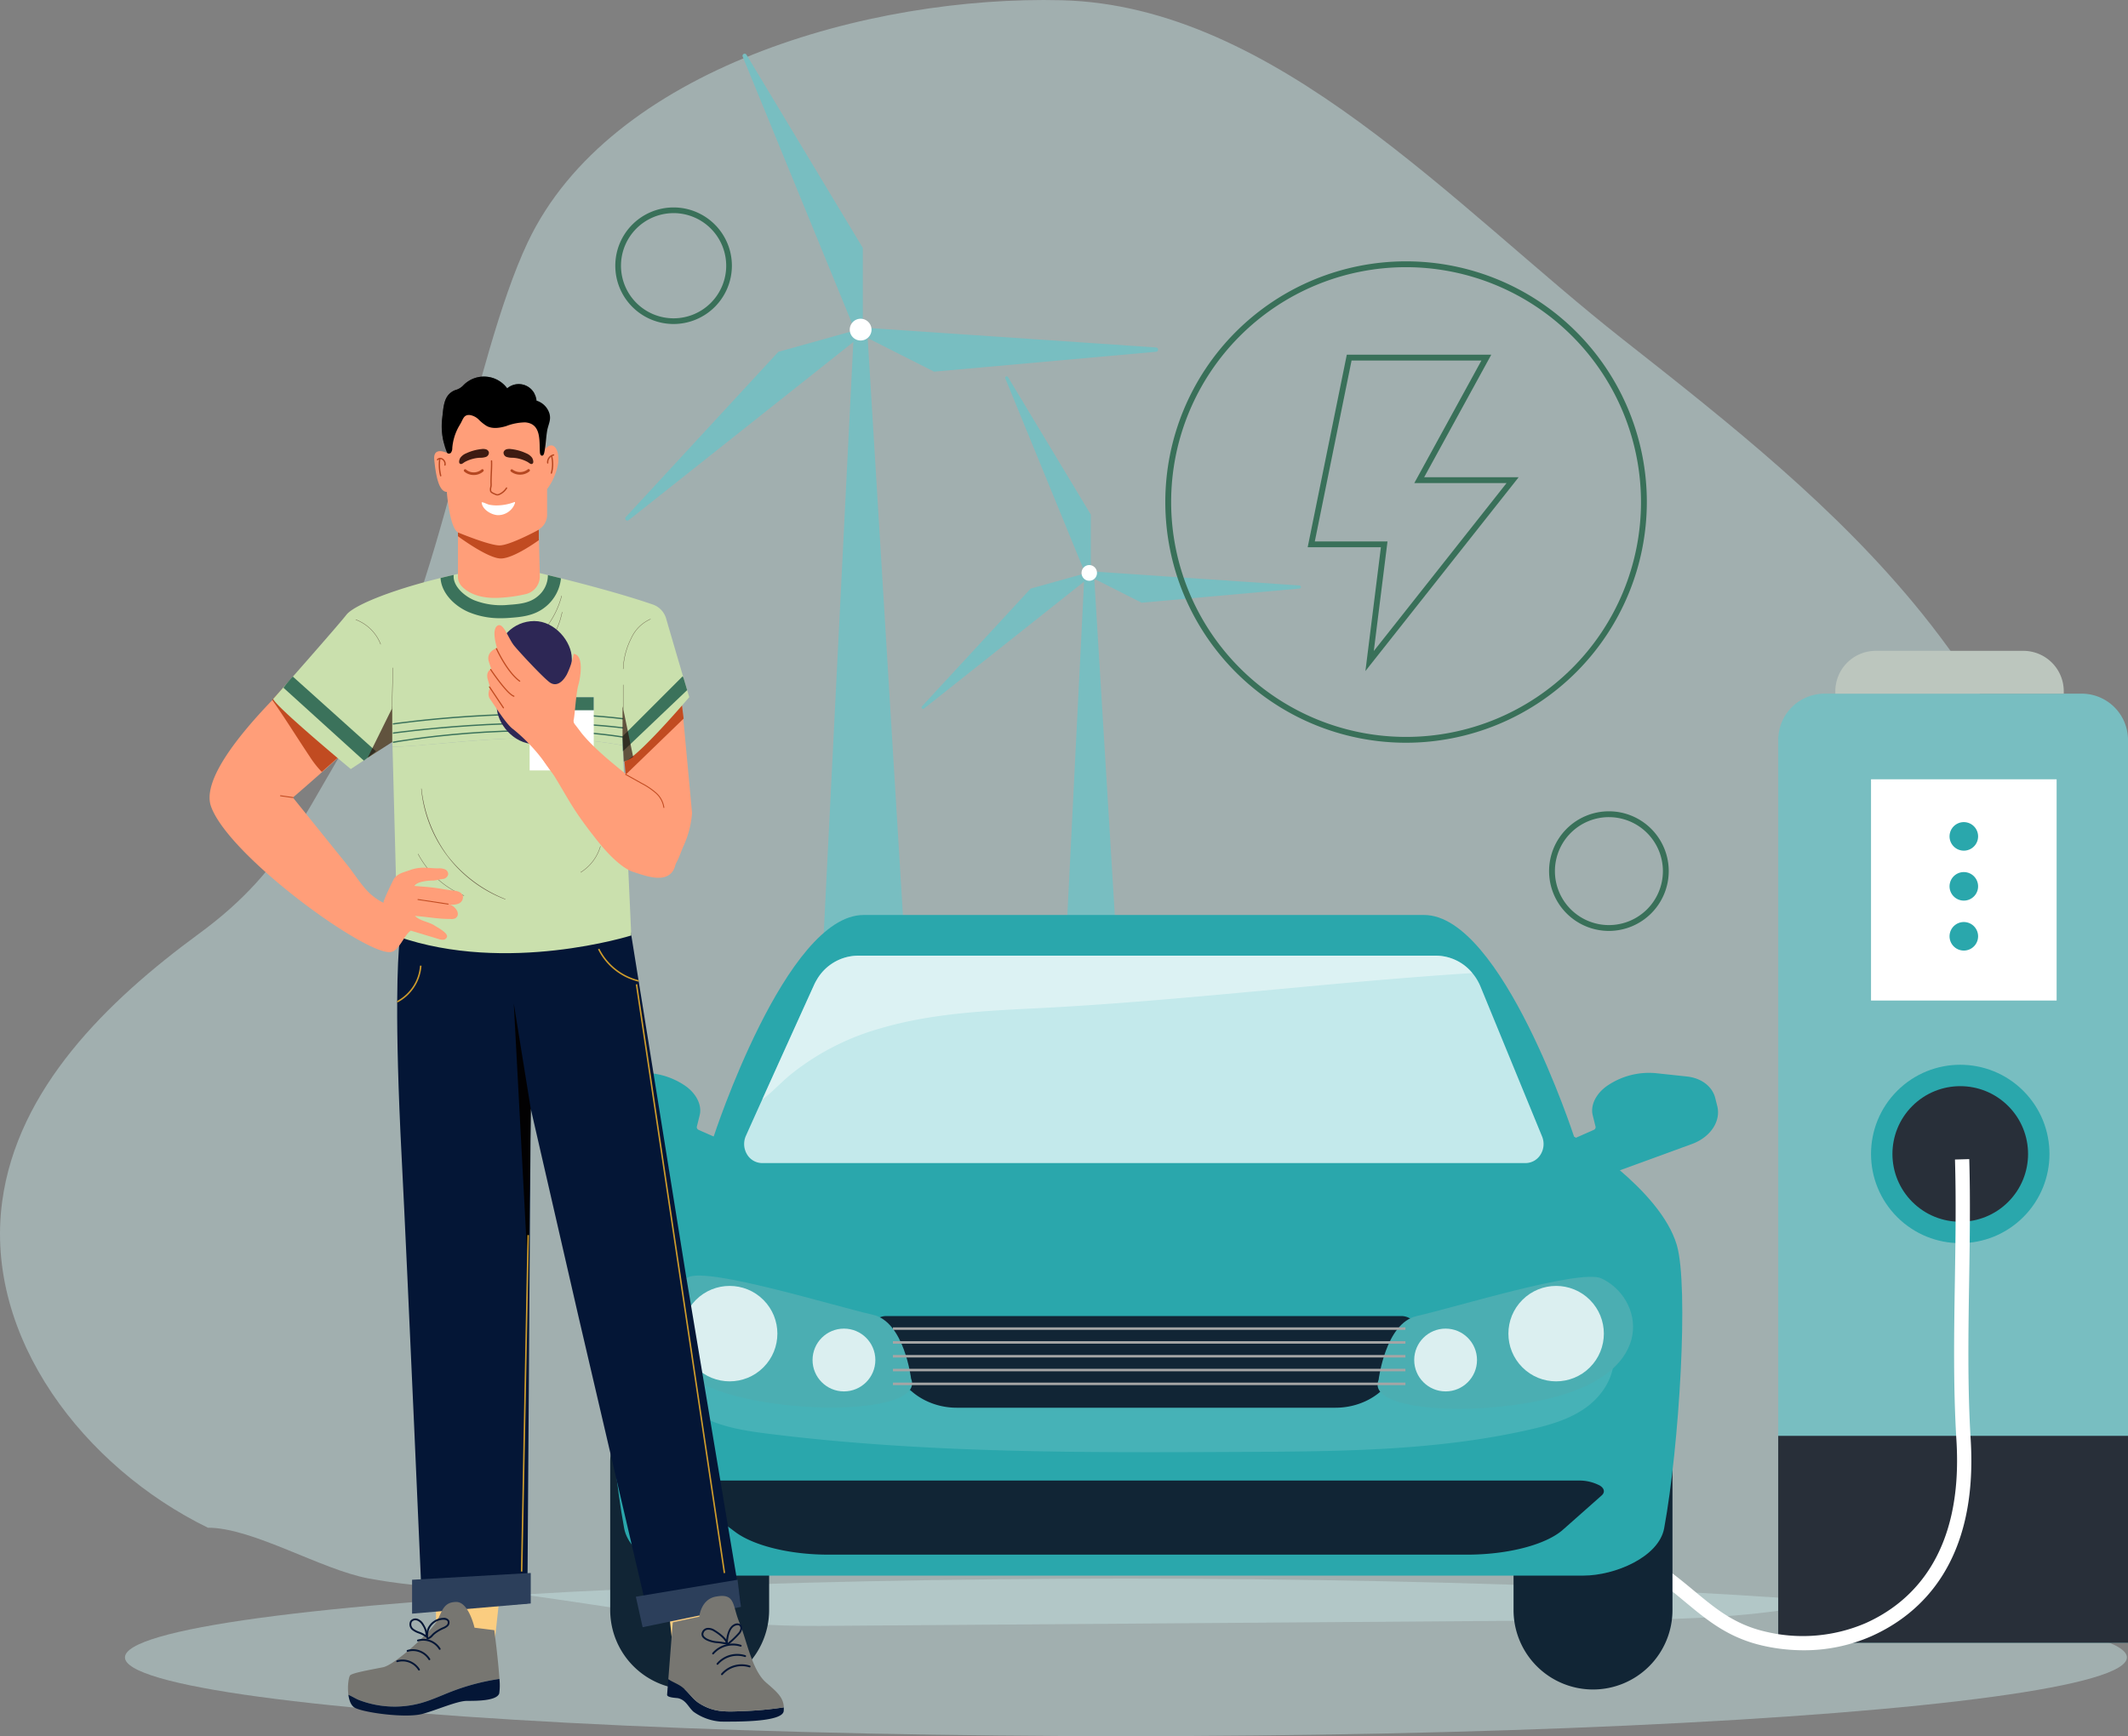 <svg xmlns="http://www.w3.org/2000/svg" width="562.913" height="459.382" viewBox="0 0 562.913 459.382">
  <rect x="0" y="0" width="562.913" height="459.382" fill="#808080" stroke="none"/>
  <g id="img_overview" data-name="img overview" transform="translate(-290.835 -387.043)">
    <g id="Group_224235" data-name="Group 224235" transform="translate(290.835 387.043)" opacity="0.48">
      <path id="Path_119398" data-name="Path 119398" d="M345.825,791.267c-32.664-15.955-59.279-50.3-54.413-86.321,4.036-29.873,27.764-53.036,52.072-70.863s27.985-33.717,44.594-58.873c18.85-28.551,27.717-93.106,42.343-124.034,21.756-46.006,90.4-65.353,141.271-64.073,56.548,1.422,103.978,54.745,148.435,89.721,28.206,22.191,56.676,44.64,79.176,72.6,26.914,33.445,44.467,74.146,51.565,116.485,7.875,46.974-.463,102.128-39.484,129.441-27.393,19.175-63.138,20.122-96.574,20.37q-103.53.766-207.06,1.532c-26.778.2-48.765-4.1-74.629-7.753-14.9-2.106-29.926-2.022-44.8-4.808C375.677,802.322,357.727,791.267,345.825,791.267Z" transform="translate(-290.835 -387.043)" fill="#c5e1e2"/>
    </g>
    <ellipse id="Ellipse_4772" data-name="Ellipse 4772" cx="264.786" cy="20.843" rx="264.786" ry="20.843" transform="translate(323.889 804.739)" fill="#c5e1e2" opacity="0.48"/>
    <g id="Group_224238" data-name="Group 224238" transform="translate(456.232 401.234)">
      <g id="Group_224236" data-name="Group 224236">
        <path id="Path_119402" data-name="Path 119402" d="M1735.037,1132.167l8.741-174.694a1.766,1.766,0,0,1,1.751-1.732h0a1.767,1.767,0,0,1,1.752,1.781l10.66,174.645Z" transform="translate(-1683.286 -884.423)" fill="#78bec1"/>
        <path id="Path_119403" data-name="Path 119403" d="M1597.207,482.212l31.774,77.553V532.826L1598.2,481.7A.561.561,0,0,0,1597.207,482.212Z" transform="translate(-1566.14 -481.42)" fill="#78bec1"/>
        <path id="Path_119404" data-name="Path 119404" d="M1391.766,1017.969l61.1-48.474a1.04,1.04,0,0,0-.9-1.825l-20.609,5.748-40.344,43.714A.564.564,0,0,0,1391.766,1017.969Z" transform="translate(-1390.856 -894.523)" fill="#78bec1"/>
        <path id="Path_119405" data-name="Path 119405" d="M1881.6,968.839l-77.322-5.249a1.043,1.043,0,0,0-.524,1.971l19.135,9.676,58.723-5.265A.569.569,0,0,0,1881.6,968.839Z" transform="translate(-1741.184 -891.09)" fill="#78bec1"/>
        <path id="Path_119406" data-name="Path 119406" d="M1791.584,950.88a2.88,2.88,0,1,1-2.879-2.928A2.9,2.9,0,0,1,1791.584,950.88Z" transform="translate(-1726.439 -877.805)" fill="#fff"/>
      </g>
      <g id="Group_224237" data-name="Group 224237" transform="translate(78.405 85.365)">
        <path id="Path_119407" data-name="Path 119407" d="M2157.393,1512.546l6.224-124.4a1.258,1.258,0,0,1,1.247-1.233h0a1.258,1.258,0,0,1,1.247,1.268l7.591,124.361Z" transform="translate(-2120.543 -1336.133)" fill="#78bec1"/>
        <path id="Path_119408" data-name="Path 119408" d="M2059.248,1049.727l22.625,55.224v-19.183l-21.919-36.409A.4.4,0,0,0,2059.248,1049.727Z" transform="translate(-2037.125 -1049.163)" fill="#78bec1"/>
        <path id="Path_119409" data-name="Path 119409" d="M1912.958,1431.228l43.509-34.517a.74.74,0,0,0-.641-1.3l-14.675,4.093-28.728,31.127A.4.4,0,0,0,1912.958,1431.228Z" transform="translate(-1912.309 -1343.325)" fill="#78bec1"/>
        <path id="Path_119410" data-name="Path 119410" d="M2261.755,1396.244l-55.059-3.737a.743.743,0,0,0-.373,1.4l13.625,6.89,41.815-3.749A.406.406,0,0,0,2261.755,1396.244Z" transform="translate(-2161.77 -1340.881)" fill="#78bec1"/>
        <ellipse id="Ellipse_4773" data-name="Ellipse 4773" cx="2.05" cy="2.085" rx="2.05" ry="2.085" transform="translate(42.288 49.95)" fill="#fff"/>
      </g>
    </g>
    <g id="Group_224239" data-name="Group 224239" transform="translate(697.528 559.252)">
      <path id="Rectangle_158704" data-name="Rectangle 158704" d="M12.252,0H80.273A12.252,12.252,0,0,1,92.525,12.252V251.14a0,0,0,0,1,0,0H0a0,0,0,0,1,0,0V12.252A12.252,12.252,0,0,1,12.252,0Z" transform="translate(63.695 11.33)" fill="#78bec1"/>
      <rect id="Rectangle_158705" data-name="Rectangle 158705" width="92.525" height="54.76" transform="translate(63.695 207.71)" fill="#282f39"/>
      <path id="Rectangle_158706" data-name="Rectangle 158706" d="M10.693,0H49.731A10.694,10.694,0,0,1,60.425,10.694v.636a0,0,0,0,1,0,0H0a0,0,0,0,1,0,0v-.636A10.693,10.693,0,0,1,10.693,0Z" transform="translate(78.802)" fill="#bcc6be"/>
      <rect id="Rectangle_158707" data-name="Rectangle 158707" width="49.095" height="58.537" transform="translate(88.243 33.989)" fill="#fff"/>
      <circle id="Ellipse_4774" data-name="Ellipse 4774" cx="23.603" cy="23.603" r="23.603" transform="translate(78.466 133.123) rotate(-45)" fill="#2aa7ac"/>
      <circle id="Ellipse_4775" data-name="Ellipse 4775" cx="17.939" cy="17.939" r="17.939" transform="translate(86.477 133.123) rotate(-45)" fill="#282f39"/>
      <path id="Path_119411" data-name="Path 119411" d="M3066.04,2556.785a48.457,48.457,0,0,1-10.741-1.214c-9.12-2.076-14.654-6.672-20.513-11.537-1.711-1.421-3.48-2.891-5.4-4.353a81.292,81.292,0,0,0-8.734-5.569c-5.257-3.04-10.692-6.185-15.2-11.8-7.4-9.219-10.784-19.984-9.533-30.311l3.75.454c-1.129,9.31,1.971,19.073,8.728,27.492,4.064,5.064,8.96,7.9,14.145,10.895a84.091,84.091,0,0,1,9.132,5.834c1.982,1.51,3.782,3.005,5.524,4.451,5.74,4.768,10.7,8.885,18.938,10.761a42.073,42.073,0,0,0,26.389-2.3c11.961-5.366,25.831-18.107,23.979-48.336-.859-14.025-.633-28.362-.414-42.227.167-10.542.34-21.444.03-32.087l3.776-.11c.312,10.729.138,21.672-.029,32.257-.218,13.793-.443,28.056.407,41.937,1.983,32.383-13.155,46.158-26.2,52.011A44.115,44.115,0,0,1,3066.04,2556.785Z" transform="translate(-2995.667 -2292.342)" fill="#fff"/>
      <circle id="Ellipse_4776" data-name="Ellipse 4776" cx="3.777" cy="3.777" r="3.777" transform="translate(108.247 51.903) rotate(-76.717)" fill="#2aa7ac"/>
      <circle id="Ellipse_4777" data-name="Ellipse 4777" cx="3.777" cy="3.777" r="3.777" transform="translate(108.247 65.121) rotate(-76.717)" fill="#2aa7ac"/>
      <circle id="Ellipse_4778" data-name="Ellipse 4778" cx="3.777" cy="3.777" r="3.777" transform="translate(108.247 78.339) rotate(-76.717)" fill="#2aa7ac"/>
    </g>
    <g id="Group_224247" data-name="Group 224247" transform="translate(442.772 629.144)">
      <g id="Group_224240" data-name="Group 224240" transform="translate(9.478 123.801)">
        <path id="Rectangle_158708" data-name="Rectangle 158708" d="M21.02,0h0a21.02,21.02,0,0,1,21.02,21.02V60.109a21.02,21.02,0,0,1-21.02,21.02h0A21.02,21.02,0,0,1,0,60.109V21.02A21.02,21.02,0,0,1,21.02,0Z" fill="#112535"/>
        <path id="Rectangle_158709" data-name="Rectangle 158709" d="M21.02,0h0a21.02,21.02,0,0,1,21.02,21.02V60.109a21.02,21.02,0,0,1-21.02,21.02h0A21.02,21.02,0,0,1,0,60.109V21.02A21.02,21.02,0,0,1,21.02,0Z" transform="translate(238.959)" fill="#112535"/>
      </g>
      <g id="Group_224241" data-name="Group 224241" transform="translate(258.831 41.765)">
        <path id="Path_119412" data-name="Path 119412" d="M3033.564,2290.091a.8.8,0,0,0,.463-1.047l-.7-2.819c-.678-2.716.905-5.752,3.733-7.757a19.594,19.594,0,0,1,12.974-3.4l8.123.871c3.921.4,6.812,2.65,7.579,5.722l.537,2.15c.988,3.957-1.791,8.207-6.722,10.005l-30.134,11-6.642-9.965Z" transform="translate(-3022.771 -2274.978)" fill="#2aa7ac"/>
      </g>
      <g id="Group_224242" data-name="Group 224242" transform="translate(0 41.765)">
        <path id="Path_119413" data-name="Path 119413" d="M1334.24,2290.091a.8.8,0,0,1-.463-1.047l.7-2.819c.678-2.716-.9-5.752-3.733-7.757a19.6,19.6,0,0,0-12.974-3.4l-8.122.871c-3.921.4-6.812,2.65-7.579,5.722l-.537,2.15c-.988,3.957,1.791,8.207,6.722,10.005l30.134,11,6.642-9.965Z" transform="translate(-1301.337 -2274.978)" fill="#2aa7ac"/>
      </g>
      <path id="Path_119414" data-name="Path 119414" d="M1639.566,2084.514c-4.407-14.875-27.176-28.674-27.176-28.674s-19.1-58.633-39.661-58.633H1424.456c-20.565,0-39.661,58.633-39.661,58.633s-22.769,13.778-27.176,28.652c-3.222,10.875-.495,53.4,3.495,74.987,1.407,7.609,12.845,12.522,21.229,12.522h232.5c8.385,0,19.977-4.913,21.384-12.522C1640.215,2137.9,1642.788,2095.388,1639.566,2084.514Z" transform="translate(-1347.949 -1997.206)" fill="#2aa7ac"/>
      <path id="Path_119415" data-name="Path 119415" d="M1463.249,2771.641c5.887,3.916,13.147,5.038,20.164,5.91,41.617,5.173,83.693,4.971,125.629,4.76,25.245-.126,50.728-.279,75.345-5.873,5.225-1.187,10.517-2.673,14.882-5.78s7.69-8.144,7.435-13.5c-41.937,5.688-84.028,11.039-126.344,11.695a468.7,468.7,0,0,1-60-2.7c-20.315-2.3-39.455-7.515-59.325-11.819C1448.718,2751.67,1457.743,2767.978,1463.249,2771.641Z" transform="translate(-1431.783 -2640.247)" fill="#fff" opacity="0.13"/>
      <path id="Path_119416" data-name="Path 119416" d="M1966.913,2704.621a4.4,4.4,0,0,0-3.322-1.632H1827.156a4.36,4.36,0,0,0-3.393,1.725,2.822,2.822,0,0,0-.105,3.243l7.676,11.972c2.849,4.353,8.431,7.315,14.511,7.315h100.247c6.484,0,12.36-3.289,15-8.088l6.115-11.3A3,3,0,0,0,1966.913,2704.621Z" transform="translate(-1744.73 -2596.869)" fill="#112535"/>
      <path id="Path_119417" data-name="Path 119417" d="M1736.229,2993.792a11.615,11.615,0,0,0-5.6-1.319H1500.612a11.305,11.305,0,0,0-5.721,1.394c-1.208.78-1.275,1.817-.177,2.621l12.942,9.676c4.8,3.518,14.214,5.912,24.464,5.912h169.007c10.931,0,20.839-2.658,25.29-6.537l10.309-9.13C1737.648,2995.607,1737.46,2994.529,1736.229,2993.792Z" transform="translate(-1464.977 -2842.827)" fill="#112535"/>
      <g id="Group_224243" data-name="Group 224243" transform="translate(212.473 95.738)">
        <path id="Path_119418" data-name="Path 119418" d="M2714.725,2661.194s1.784-15,10.074-16.871c10.3-2.326,43.244-12.547,48.843-9.968,10.926,5.034,15.277,24.425-12.958,31.565C2740.183,2671.1,2711.333,2669.416,2714.725,2661.194Z" transform="translate(-2714.451 -2633.941)" fill="#4baeb2"/>
      </g>
      <g id="Group_224244" data-name="Group 224244" transform="translate(21.755 95.406)">
        <path id="Path_119419" data-name="Path 119419" d="M1513.331,2658.984s-1.785-15-10.075-16.871c-10.3-2.326-43.243-12.547-48.842-9.968-10.926,5.034-15.276,24.424,12.958,31.565C1487.872,2668.895,1516.722,2667.206,1513.331,2658.984Z" transform="translate(-1446.025 -2631.731)" fill="#4baeb2"/>
      </g>
      <g id="Group_224245" data-name="Group 224245" transform="translate(44.908 10.761)">
        <path id="Path_119420" data-name="Path 119420" d="M1810.73,2121.337a4.676,4.676,0,0,1-3.878,2.319H1604.638a4.671,4.671,0,0,1-3.907-2.383,5.285,5.285,0,0,1-.272-4.784c1.219-2.724,2.721-6.067,4.363-9.708v0c4.539-10.068,10.124-22.4,13.666-30.209a12.9,12.9,0,0,1,.738-1.409,12.721,12.721,0,0,1,10.878-6.383h152.916a12.549,12.549,0,0,1,9.626,4.605,13.014,13.014,0,0,1,1.306,1.847,14.486,14.486,0,0,1,.871,1.764l16.271,39.635A5.255,5.255,0,0,1,1810.73,2121.337Z" transform="translate(-1600.013 -2068.777)" fill="#c3e9eb"/>
      </g>
      <circle id="Ellipse_4779" data-name="Ellipse 4779" cx="12.626" cy="12.626" r="12.626" transform="translate(241.846 110.772) rotate(-45)" fill="#fff" opacity="0.8"/>
      <circle id="Ellipse_4780" data-name="Ellipse 4780" cx="8.307" cy="8.307" r="8.307" transform="translate(222.157 109.443)" fill="#fff" opacity="0.8"/>
      <circle id="Ellipse_4781" data-name="Ellipse 4781" cx="8.307" cy="8.307" r="8.307" transform="translate(63.004 109.443)" fill="#fff" opacity="0.8"/>
      <circle id="Ellipse_4782" data-name="Ellipse 4782" cx="12.626" cy="12.626" r="12.626" transform="translate(23.219 110.772) rotate(-45)" fill="#fff" opacity="0.8"/>
      <g id="Group_224246" data-name="Group 224246" transform="translate(84.268 109.11)">
        <rect id="Rectangle_158710" data-name="Rectangle 158710" width="135.562" height="0.665" fill="#a5a5a5"/>
        <rect id="Rectangle_158711" data-name="Rectangle 158711" width="135.562" height="0.665" transform="translate(0 3.655)" fill="#a5a5a5"/>
        <rect id="Rectangle_158712" data-name="Rectangle 158712" width="135.562" height="0.665" transform="translate(0 7.31)" fill="#a5a5a5"/>
        <rect id="Rectangle_158713" data-name="Rectangle 158713" width="135.562" height="0.665" transform="translate(0 10.964)" fill="#a5a5a5"/>
        <rect id="Rectangle_158714" data-name="Rectangle 158714" width="135.562" height="0.665" transform="translate(0 14.619)" fill="#a5a5a5"/>
      </g>
      <path id="Path_119423" data-name="Path 119423" d="M1819.816,2073.382c-38.22,2.419-77.493,7.453-115.494,9.327-13.715.674-27.581,1.375-40.768,5.213a66.835,66.835,0,0,0-23.946,12.2c-2.934,2.419-5.555,5.34-7.615,6.659,4.539-10.068,10.124-22.4,13.666-30.209a12.9,12.9,0,0,1,.738-1.409,12.721,12.721,0,0,1,10.878-6.383H1810.19A12.549,12.549,0,0,1,1819.816,2073.382Z" transform="translate(-1582.275 -2058.016)" fill="#fff" opacity="0.42"/>
    </g>
    <g id="Group_224249" data-name="Group 224249" transform="translate(453.599 441.933)">
      <g id="Group_224248" data-name="Group 224248" transform="translate(145.497 14.261)">
        <path id="Path_119424" data-name="Path 119424" d="M2404.7,974.325a63.688,63.688,0,1,1,63.688-63.688A63.76,63.76,0,0,1,2404.7,974.325Zm0-125.831a62.144,62.144,0,1,0,62.144,62.144A62.214,62.214,0,0,0,2404.7,848.494Z" transform="translate(-2341.017 -846.95)" fill="#397059"/>
        <path id="Path_119425" data-name="Path 119425" d="M2606.72,1094.95l4.094-32.755h-19.369l10.349-50.95h38.217l-17.755,32.423h24.994Zm-13.386-34.3h19.229l-3.625,29,35.124-44.442H2619.65l17.755-32.423h-34.349Z" transform="translate(-2553.791 -986.542)" fill="#397059"/>
      </g>
      <path id="Path_119426" data-name="Path 119426" d="M3031.992,1846.4a15.825,15.825,0,1,1,15.825-15.825A15.843,15.843,0,0,1,3031.992,1846.4Zm0-30.107a14.281,14.281,0,1,0,14.281,14.281A14.3,14.3,0,0,0,3031.992,1816.295Z" transform="translate(-2769.156 -1654.973)" fill="#397059"/>
      <path id="Path_119427" data-name="Path 119427" d="M1388.766,782.939a15.42,15.42,0,1,1,15.42-15.42A15.438,15.438,0,0,1,1388.766,782.939Zm0-29.335a13.915,13.915,0,1,0,13.915,13.915A13.931,13.931,0,0,0,1388.766,753.6Z" transform="translate(-1373.346 -752.1)" fill="#397059"/>
    </g>
    <g id="man" transform="translate(346.276 486.687)">
      <g id="Group_224253" data-name="Group 224253" transform="translate(36.606 142.855)">
        <path id="Path_119428" data-name="Path 119428" d="M1073.25,3202.612l1.578-14.592H1057.87v10.648Z" transform="translate(-1034.587 -3009.37)" fill="#fbcd80"/>
        <path id="Path_119429" data-name="Path 119429" d="M1465.994,3207.857l-1.578-14.592h16.958v10.648Z" transform="translate(-1380.006 -3013.827)" fill="#fbcd80"/>
        <g id="Group_224250" data-name="Group 224250" transform="translate(13.016)">
          <path id="Path_119430" data-name="Path 119430" d="M1080.524,2181.627l-24.214,4.484-18.831-80.712-12.557-54.707-.9,130.935-27.8,1.794s-3.908-90.1-5.438-119.68c-.966-18.661-1.238-31.853-1.191-41.1,0-.15,0-.3,0-.446.1-16.141,1.187-19.979,1.187-19.979l59.944-2.366,15.23,94.783Z" transform="translate(-989.589 -1999.854)" fill="#041636"/>
          <path id="Path_119431" data-name="Path 119431" d="M1015.82,3156.914l31.389-1.794v8.072l-31.389,2.691Z" transform="translate(-1011.876 -2981.416)" fill="#2c3f5b"/>
          <path id="Path_119432" data-name="Path 119432" d="M1409.485,3171.533l26.9-4.484.9,7.174-26.008,5.381Z" transform="translate(-1346.35 -2991.552)" fill="#2c3f5b"/>
          <path id="Path_119433" data-name="Path 119433" d="M1199.243,2180.864l-4.484-27.8,3.869,72.8Z" transform="translate(-1163.91 -2130.026)" fill="#020102"/>
          <path id="Path_119434" data-name="Path 119434" d="M1353.711,2065.185a16.181,16.181,0,0,1-10.786-8.586l.355-.169a15.819,15.819,0,0,0,10.364,8.337Z" transform="translate(-1289.798 -2047.923)" fill="#ce9c2c"/>
          <path id="Path_119435" data-name="Path 119435" d="M996.051,2086.3a11.951,11.951,0,0,1-6.428,9.777c0-.15,0-.3,0-.446a11.552,11.552,0,0,0,6.03-9.351Z" transform="translate(-989.618 -2073.283)" fill="#ce9c2c"/>
          <rect id="Rectangle_158715" data-name="Rectangle 158715" width="0.394" height="157.505" transform="translate(63.114 17.973) rotate(-8.495)" fill="#ce9c2c"/>
          <rect id="Rectangle_158716" data-name="Rectangle 158716" width="89.048" height="0.394" transform="translate(32.73 173.322) rotate(-88.882)" fill="#ce9c2c"/>
        </g>
        <g id="Group_224251" data-name="Group 224251" transform="translate(84.42 179.779)">
          <path id="Path_119436" data-name="Path 119436" d="M1472.81,3348.279c3.855,2.529,7.171,2.371,11.63,2.179a94.175,94.175,0,0,0,10.909-1,8.665,8.665,0,0,1-.027.963c-.265,3.025-12.865,2.81-16.575,2.81a14,14,0,0,1-7.323-2.644c-1.389-1.273-1.908-3.018-3.995-3.542-.394-.1-3.012-.121-2.948-.939,0-.056.136-1.745.319-4.1,1.078.747,2.459,1.217,3.538,2.006C1470.033,3345.248,1471.122,3347.172,1472.81,3348.279Z" transform="translate(-1464.48 -3319.978)" fill="#041636"/>
          <path id="Path_119437" data-name="Path 119437" d="M1474.807,3201.01s.4-4.537,4.294-5.293c5.349-1.039,4.4,2.268,6.3,6.805s3.32,12.648,7.034,15.879c2.693,2.344,4.664,3.911,4.727,6.6a94.278,94.278,0,0,1-10.909,1c-4.459.192-7.776.35-11.63-2.179-1.689-1.108-2.777-3.031-4.472-4.271-1.079-.79-2.46-1.26-3.538-2.006l1.17-15.027Z" transform="translate(-1466.29 -3195.525)" fill="#777671"/>
          <path id="Path_119438" data-name="Path 119438" d="M1543.969,3282.2a.241.241,0,0,0,.186-.087,6.7,6.7,0,0,1,7.065-1.976.242.242,0,0,0,.156-.457,7.1,7.1,0,0,0-7.591,2.124.242.242,0,0,0,.185.4Z" transform="translate(-1531.812 -3266.726)" fill="#041636"/>
          <path id="Path_119439" data-name="Path 119439" d="M1551.78,3300.427a.24.24,0,0,0,.185-.087,6.7,6.7,0,0,1,7.065-1.976.242.242,0,0,0,.156-.457,7.1,7.1,0,0,0-7.591,2.124.242.242,0,0,0,.185.4Z" transform="translate(-1538.449 -3282.21)" fill="#041636"/>
          <path id="Path_119440" data-name="Path 119440" d="M1559.591,3318.652a.241.241,0,0,0,.185-.087,6.7,6.7,0,0,1,7.065-1.976.241.241,0,1,0,.156-.457,7.1,7.1,0,0,0-7.591,2.124.242.242,0,0,0,.185.4Z" transform="translate(-1545.085 -3297.696)" fill="#041636"/>
          <path id="Path_119441" data-name="Path 119441" d="M1568.1,3249.494a.459.459,0,0,1-.255-.44c.075-1.223.438-4.156,2.164-4.964h0a1.619,1.619,0,0,1,1.715.015,1.35,1.35,0,0,1,.42,1.295,2.989,2.989,0,0,1-.541,1.141,26.709,26.709,0,0,1-3,2.888.457.457,0,0,1-.5.065Zm2.114-4.968h0c-1.468.688-1.806,3.332-1.883,4.5a24.308,24.308,0,0,0,2.876-2.761,2.5,2.5,0,0,0,.463-.953.865.865,0,0,0-.246-.831.73.73,0,0,0-.466-.146A1.884,1.884,0,0,0,1570.21,3244.526Z" transform="translate(-1552.299 -3236.588)" fill="#041636"/>
          <path id="Path_119442" data-name="Path 119442" d="M1531.65,3256.051c-.361-.038-.722-.1-1.07-.161a12.027,12.027,0,0,0-1.352-.182,7.663,7.663,0,0,1-2.684-.65,3.3,3.3,0,0,1-1.072-.7,1.371,1.371,0,0,1-.314-1.632,1.737,1.737,0,0,1,1.3-1.04,3.123,3.123,0,0,1,2.04.5h0c.036.021,3.57,2.105,3.418,3.65l-.024.242Zm-3.388-3.445a2.643,2.643,0,0,0-1.723-.442,1.267,1.267,0,0,0-.942.765.9.9,0,0,0,.225,1.1,2.866,2.866,0,0,0,.919.591,7.164,7.164,0,0,0,2.516.608,12.561,12.561,0,0,1,1.406.188c.246.043.5.086.748.121-.258-.969-2.258-2.429-3.149-2.929Z" transform="translate(-1515.911 -3243.218)" fill="#041636"/>
        </g>
        <g id="Group_224252" data-name="Group 224252" transform="translate(0 181.373)">
          <path id="Path_119443" data-name="Path 119443" d="M903.605,3225.536c.654-.654,5.414-1.475,8.685-2.129s13.082-9.811,14.39-12.427,1.745-4.848,5.016-4.848,4.8,6.81,4.8,6.81l5.233.654s1.046,7.885,1.356,12.9a58.846,58.846,0,0,0-12.616,3.312c-2.656,1.025-5.245,2.246-7.984,3.025a26.3,26.3,0,0,1-16.5-.742c-.848-.326-1.857-.97-2.855-1.413C902.829,3228.432,903.217,3225.925,903.605,3225.536Z" transform="translate(-903.02 -3206.132)" fill="#777671"/>
          <path id="Path_119444" data-name="Path 119444" d="M923.068,3347.92c2.739-.779,5.328-2,7.984-3.025a58.873,58.873,0,0,1,12.616-3.312,15.049,15.049,0,0,1-.047,3.842c-.654,1.962-5.887,1.962-8.5,1.962s-7.739,2.323-11.773,3.438c-4.3,1.188-15.226-.263-17.842-1.571-1.063-.532-1.587-1.95-1.789-3.489,1,.443,2.007,1.087,2.855,1.414A26.3,26.3,0,0,0,923.068,3347.92Z" transform="translate(-903.609 -3321.217)" fill="#041636"/>
          <path id="Path_119445" data-name="Path 119445" d="M1030.508,3273.887a.242.242,0,0,0,.208-.363,5.367,5.367,0,0,0-6.044-2.334.241.241,0,1,0,.145.46,4.872,4.872,0,0,1,5.482,2.117A.241.241,0,0,0,1030.508,3273.887Z" transform="translate(-1006.237 -3261.222)" fill="#041636"/>
          <path id="Path_119446" data-name="Path 119446" d="M1012.283,3292.112a.239.239,0,0,0,.122-.033.242.242,0,0,0,.086-.331,5.367,5.367,0,0,0-6.044-2.334.241.241,0,1,0,.145.46,4.872,4.872,0,0,1,5.482,2.118A.24.24,0,0,0,1012.283,3292.112Z" transform="translate(-990.752 -3276.706)" fill="#041636"/>
          <path id="Path_119447" data-name="Path 119447" d="M994.058,3310.338a.238.238,0,0,0,.121-.033.241.241,0,0,0,.087-.33,5.366,5.366,0,0,0-6.044-2.334.241.241,0,1,0,.145.46,4.872,4.872,0,0,1,5.482,2.118A.241.241,0,0,0,994.058,3310.338Z" transform="translate(-975.268 -3292.191)" fill="#041636"/>
          <path id="Path_119448" data-name="Path 119448" d="M1040.71,3239.677a4.411,4.411,0,0,1,.769-3.647h0a4.723,4.723,0,0,1,3.629-1.892,1.574,1.574,0,0,1,1.559.717,1.373,1.373,0,0,1-.376,1.541,3.7,3.7,0,0,1-1.1.655l-.168.075a10.676,10.676,0,0,0-2.091,1.256,5.7,5.7,0,0,0-.532.5,2.7,2.7,0,0,1-1.43.967l-.2.02Zm4.41-5.057a4.232,4.232,0,0,0-3.251,1.7h0a4.022,4.022,0,0,0-.754,3,3.59,3.59,0,0,0,.938-.771,6.127,6.127,0,0,1,.581-.543,11.182,11.182,0,0,1,2.186-1.312l.171-.076a3.3,3.3,0,0,0,.967-.563.9.9,0,0,0,.277-.978c-.2-.406-.818-.448-1.068-.448Z" transform="translate(-1019.892 -3229.925)" fill="#041636"/>
          <path id="Path_119449" data-name="Path 119449" d="M1015.394,3240.172c-.1-.063-.2-.128-.3-.193a6.508,6.508,0,0,0-1.039-.592c-.168-.07-.339-.135-.51-.2a5.56,5.56,0,0,1-1.705-.886,1.923,1.923,0,0,1-.521-2.458,1.737,1.737,0,0,1,2.022-.5,3.2,3.2,0,0,1,1.507,1.378h0c.3.482,1.268,2.146.905,3.313l-.093.3Zm-3.682-4.047a1.456,1.456,0,0,0,.443,1.809,5.118,5.118,0,0,0,1.562.8c.176.067.351.134.524.205a6.764,6.764,0,0,1,1.109.627,5.07,5.07,0,0,0-.91-2.584h0a2.744,2.744,0,0,0-1.272-1.185,1.48,1.48,0,0,0-.527-.1A1.115,1.115,0,0,0,1011.712,3236.125Z" transform="translate(-994.813 -3230.846)" fill="#041636"/>
        </g>
      </g>
      <g id="Group_224256" data-name="Group 224256" transform="translate(0 65.797)">
        <g id="Group_224254" data-name="Group 224254">
          <path id="Path_119450" data-name="Path 119450" d="M697.728,1487.355s-42.644,34.464-37.783,47.957,42.714,40.639,47.918,38.406c1.851-.794,2.76-3.834,4.37-4.992l6.583,1.986a2.8,2.8,0,0,0,1.2.178.958.958,0,0,0,.848-.752c.108-.953-2.388-2.244-3-2.641-1.42-.919-3.39-1.032-4.626-2.269,3.215.247,5.441.742,8.377.721a2.222,2.222,0,0,0,1.185-.129c1.6-1-.171-3.2-1.5-3.283a4.889,4.889,0,0,0,2.258-.211,1.676,1.676,0,0,0,1.077-1.807,1.583,1.583,0,0,0-.844-.969,3.641,3.641,0,0,0-1.277-.323c-1.587-.167-2.982-.463-4.578-.677-1.574-.211-2.473-.247-4.826-.451.583-1.019,3.1-1.281,4.332-1.281.647,0,1.711-.288,2.354-.364a1.424,1.424,0,0,0,1.345-1.171,1.307,1.307,0,0,0-.853-1.168,3.769,3.769,0,0,0-1.514-.2c-2.318.014-4.054-.559-6.774.43-1.522.553-2.692.7-3.71,1.979-.227.284-2.736,4.465-2.49,4.585a15.647,15.647,0,0,1-3.536-2.317c-2.362-2.081-4.254-5.287-6.256-7.772l-6.687-8.3-7.718-9.581s21.56-18.438,25.884-24.48S697.728,1487.355,697.728,1487.355Z" transform="translate(-659.559 -1487.355)" fill="#ff9e79"/>
        </g>
        <g id="Group_224255" data-name="Group 224255" transform="translate(16.572)">
          <path id="Path_119451" data-name="Path 119451" d="M779.919,1522.438a24.807,24.807,0,0,0,2.968,3.71c6.7-5.9,15.335-13.632,18.242-17.692,4.325-6.042-9.754-21.1-9.754-21.1a152.221,152.221,0,0,0-21.6,19.748C773.241,1512.05,775.961,1516.5,779.919,1522.438Z" transform="translate(-769.778 -1487.355)" fill="#c14b21"/>
        </g>
        <rect id="Rectangle_158717" data-name="Rectangle 158717" width="0.247" height="3.498" transform="matrix(0.141, -0.99, 0.99, 0.141, 18.657, 45.223)" fill="#c14b21"/>
      </g>
      <g id="Group_224302" data-name="Group 224302" transform="translate(16.819 49.861)">
        <g id="Group_224261" data-name="Group 224261" transform="translate(92.751 30.985)">
          <g id="Group_224258" data-name="Group 224258" transform="translate(0.086)">
            <g id="Group_224257" data-name="Group 224257">
              <path id="Path_119452" data-name="Path 119452" d="M1396.824,1637.789c-2.187-1.048-5.844-5.439-5.535-4.486.345,1.062-2.432-26.9-2.432-26.9l14.754-18.957,3.215,34.627a25.579,25.579,0,0,1-2.226,8.657c-.922,1.979-1.6,4.755-3.215,6.183S1398.568,1638.625,1396.824,1637.789Z" transform="translate(-1388.857 -1587.443)" fill="#ff9e79"/>
            </g>
          </g>
          <g id="Group_224260" data-name="Group 224260" transform="translate(0 3.71)">
            <g id="Group_224259" data-name="Group 224259">
              <path id="Path_119453" data-name="Path 119453" d="M1403.374,1612.118l.742,5.936-15.335,14.84-.495-5.441Z" transform="translate(-1388.287 -1612.118)" fill="#c14b21"/>
            </g>
          </g>
        </g>
        <g id="Group_224263" data-name="Group 224263">
          <g id="Group_224262" data-name="Group 224262">
            <path id="Path_119454" data-name="Path 119454" d="M875.362,1395.5a5.542,5.542,0,0,0-3.522-3.69c-15.222-5.232-39.151-10.447-39.151-10.447-23.538,3.807-39.46,10.038-41.883,13.153s-19.383,22.284-19.383,22.284c.692,2.077,20.529,18.55,20.529,18.55l10.969-7.258.074,1.382c14.109-.345,36.747-4.815,60.882-.4l-.035-2.022.332,6.318c3.115-.346,17.322-17.048,17.322-17.048C880.435,1412.884,876.943,1400.929,875.362,1395.5Z" transform="translate(-771.422 -1381.367)" fill="#cae0ad"/>
          </g>
        </g>
        <g id="Group_224265" data-name="Group 224265" transform="translate(31.572 45.776)">
          <g id="Group_224264" data-name="Group 224264">
            <path id="Path_119455" data-name="Path 119455" d="M981.4,1688.149l1.323,50.149c28.938,10.141,61.834-.247,61.834-.247l-2.275-50.3C1018.149,1683.334,995.51,1687.8,981.4,1688.149Z" transform="translate(-981.402 -1685.813)" fill="#cae0ad"/>
          </g>
        </g>
        <g id="Group_224267" data-name="Group 224267" transform="translate(31.646 41.685)">
          <g id="Group_224266" data-name="Group 224266">
            <path id="Path_119456" data-name="Path 119456" d="M981.944,1661.571l-.05-.343c.333-.048,33.57-4.809,60.967-1.385l-.043.343C1015.467,1656.769,982.276,1661.523,981.944,1661.571Z" transform="translate(-981.894 -1658.606)" fill="#3b725b"/>
          </g>
        </g>
        <g id="Group_224269" data-name="Group 224269" transform="translate(31.64 43.663)">
          <g id="Group_224268" data-name="Group 224268">
            <path id="Path_119457" data-name="Path 119457" d="M981.914,1675.167l-.063-.34c.319-.059,32.208-5.838,60.979-1.385l-.053.342C1014.064,1669.34,982.232,1675.109,981.914,1675.167Z" transform="translate(-981.851 -1671.758)" fill="#3b725b"/>
          </g>
        </g>
        <g id="Group_224271" data-name="Group 224271" transform="translate(31.646 39.262)">
          <g id="Group_224270" data-name="Group 224270">
            <path id="Path_119458" data-name="Path 119458" d="M981.942,1645.454l-.051-.342c.326-.049,32.886-4.81,60.967-1.385l-.042.344C1014.783,1640.652,982.267,1645.406,981.942,1645.454Z" transform="translate(-981.891 -1642.489)" fill="#3b725b"/>
          </g>
        </g>
        <g id="Group_224273" data-name="Group 224273" transform="translate(67.843 34.96)">
          <g id="Group_224272" data-name="Group 224272">
            <rect id="Rectangle_158718" data-name="Rectangle 158718" width="16.961" height="19.384" fill="#fff"/>
          </g>
        </g>
        <g id="Group_224282" data-name="Group 224282" transform="translate(2.721 2.61)">
          <g id="Group_224275" data-name="Group 224275" transform="translate(41.557)">
            <g id="Group_224274" data-name="Group 224274">
              <path id="Path_119459" data-name="Path 119459" d="M1097.758,1399.625a11.113,11.113,0,0,1-4.015,7.484c-3,2.5-6.545,2.762-9.675,2.994q-1.116.083-2.184.083a21.592,21.592,0,0,1-8.5-1.6c-3.877-1.648-7.269-5.123-7.48-9.034q1.693-.421,3.482-.824c-.332,2.883,2.762,5.569,5.351,6.674a19.453,19.453,0,0,0,9.073,1.253c2.866-.215,5.573-.415,7.719-2.2a7.232,7.232,0,0,0,2.769-5.673C1095.4,1399.04,1096.561,1399.327,1097.758,1399.625Z" transform="translate(-1065.903 -1398.725)" fill="#3b725b"/>
            </g>
          </g>
          <g id="Group_224277" data-name="Group 224277" transform="translate(65.122 32.35)">
            <g id="Group_224276" data-name="Group 224276">
              <rect id="Rectangle_158719" data-name="Rectangle 158719" width="16.961" height="3.461" fill="#3b725b"/>
            </g>
          </g>
          <g id="Group_224279" data-name="Group 224279" transform="translate(0 26.891)">
            <g id="Group_224278" data-name="Group 224278">
              <path id="Path_119460" data-name="Path 119460" d="M810.788,1599.833l-21.271-19.292a36.42,36.42,0,0,1,2.473-2.968L814,1597.36Z" transform="translate(-789.517 -1577.573)" fill="#3b725b"/>
            </g>
          </g>
          <g id="Group_224281" data-name="Group 224281" transform="translate(89.698 26.812)">
            <g id="Group_224280" data-name="Group 224280">
              <path id="Path_119461" data-name="Path 119461" d="M1386.081,1592.969,1402,1577.046l.246.574v0l.924,3.1-17.008,16.19Z" transform="translate(-1386.081 -1577.046)" fill="#3b725b"/>
            </g>
          </g>
        </g>
        <g id="Group_224301" data-name="Group 224301" transform="translate(21.819 8.118)" opacity="0.67">
          <g id="Group_224284" data-name="Group 224284" transform="translate(3.162 19.053)">
            <g id="Group_224283" data-name="Group 224283">
              <path id="Path_119462" data-name="Path 119462" d="M944.212,1562.076l-.241,10.866-6.406,12.982,6.517-4.192v-9.445l-.012.071.228-10.281Z" transform="translate(-937.565 -1562.076)" fill="#2d0d08"/>
            </g>
          </g>
          <g id="Group_224286" data-name="Group 224286" transform="translate(70.729 6.148)">
            <g id="Group_224285" data-name="Group 224285">
              <path id="Path_119463" data-name="Path 119463" d="M1394.215,1476.25a10.032,10.032,0,0,0-5.125,5.066,19.554,19.554,0,0,0-2.146,8.184l.087,0a19.464,19.464,0,0,1,2.136-8.147,9.948,9.948,0,0,1,5.077-5.025Z" transform="translate(-1386.944 -1476.25)" fill="#2d0d08"/>
            </g>
          </g>
          <g id="Group_224288" data-name="Group 224288" transform="translate(0 6.284)">
            <g id="Group_224287" data-name="Group 224287">
              <path id="Path_119464" data-name="Path 119464" d="M916.568,1477.154l-.03.081a11.332,11.332,0,0,1,6.579,6.51l.081-.031A11.418,11.418,0,0,0,916.568,1477.154Z" transform="translate(-916.538 -1477.154)" fill="#2d0d08"/>
            </g>
          </g>
          <g id="Group_224290" data-name="Group 224290" transform="translate(40.3)">
            <g id="Group_224289" data-name="Group 224289">
              <path id="Path_119465" data-name="Path 119465" d="M1198.807,1435.38l-.084-.02a23.217,23.217,0,0,1-3.29,7.248,18.058,18.058,0,0,1-10.867,8.3l.024.083a18.138,18.138,0,0,0,10.916-8.338A23.312,23.312,0,0,0,1198.807,1435.38Z" transform="translate(-1184.565 -1435.361)" fill="#2d0d08"/>
            </g>
          </g>
          <g id="Group_224292" data-name="Group 224292" transform="translate(51.009 4.313)">
            <g id="Group_224291" data-name="Group 224291">
              <path id="Path_119466" data-name="Path 119466" d="M1255.789,1472.183l.067.055a20.616,20.616,0,0,0,3.589-8.17l-.084-.022A20.543,20.543,0,0,1,1255.789,1472.183Z" transform="translate(-1255.789 -1464.047)" fill="#2d0d08"/>
            </g>
          </g>
          <g id="Group_224294" data-name="Group 224294" transform="translate(17.336 51.028)">
            <g id="Group_224293" data-name="Group 224293">
              <path id="Path_119467" data-name="Path 119467" d="M1038.843,1792.545a36.362,36.362,0,0,1-6.92-17.809l-.086.011a34.782,34.782,0,0,0,22.267,29.322l.033-.08A36.268,36.268,0,0,1,1038.843,1792.545Z" transform="translate(-1031.837 -1774.736)" fill="#2d0d08"/>
            </g>
          </g>
          <g id="Group_224296" data-name="Group 224296" transform="translate(16.474 68.306)">
            <g id="Group_224295" data-name="Group 224295">
              <path id="Path_119468" data-name="Path 119468" d="M1026.179,1889.653l-.077.04a24.15,24.15,0,0,0,12.19,11.049l.032-.08A24.062,24.062,0,0,1,1026.179,1889.653Z" transform="translate(-1026.102 -1889.653)" fill="#2d0d08"/>
            </g>
          </g>
          <g id="Group_224298" data-name="Group 224298" transform="translate(59.487 66.293)">
            <g id="Group_224297" data-name="Group 224297">
              <path id="Path_119469" data-name="Path 119469" d="M1312.174,1883.139l.045.074a12.122,12.122,0,0,0,5.253-6.924l-.083-.024A12.035,12.035,0,0,1,1312.174,1883.139Z" transform="translate(-1312.174 -1876.265)" fill="#2d0d08"/>
            </g>
          </g>
          <g id="Group_224300" data-name="Group 224300" transform="translate(70.6 23.553)">
            <g id="Group_224299" data-name="Group 224299">
              <path id="Path_119470" data-name="Path 119470" d="M1386.3,1592.01h-.086v6.247l-.13-.536v8.307l.332,6.318a8.064,8.064,0,0,0,2.473-1.237l-2.589-12.5Z" transform="translate(-1386.081 -1592.01)" fill="#2d0d08"/>
            </g>
          </g>
        </g>
      </g>
      <g id="Group_224303" data-name="Group 224303" transform="translate(45.986 129.946)">
        <path id="Path_119471" data-name="Path 119471" d="M967.772,1936.2c2.059-.884,3.072-4.266,4.863-5.555l7.326,2.21a3.118,3.118,0,0,0,1.33.2,1.066,1.066,0,0,0,.944-.837c.12-1.061-2.657-2.5-3.341-2.939-1.58-1.023-3.772-1.148-5.148-2.524,3.578.275,6.055.826,9.322.8a2.472,2.472,0,0,0,1.319-.144c1.778-1.109-.19-3.559-1.668-3.654a5.439,5.439,0,0,0,2.513-.234,1.864,1.864,0,0,0,1.2-2.011,1.761,1.761,0,0,0-.939-1.079,4.049,4.049,0,0,0-1.422-.359c-1.766-.186-3.318-.516-5.094-.753-1.752-.234-2.752-.275-5.371-.5.649-1.133,3.444-1.425,4.82-1.425.72,0,1.9-.321,2.62-.405a1.584,1.584,0,0,0,1.5-1.3,1.455,1.455,0,0,0-.949-1.3,4.2,4.2,0,0,0-1.684-.224c-2.579.015-4.511-.622-7.538.479-1.693.616-3,.781-4.128,2.2-.252.317-3.092,6.287-2.818,6.42Z" transform="translate(-965.405 -1913.998)" fill="#ff9e79"/>
        <rect id="Rectangle_158720" data-name="Rectangle 158720" width="0.247" height="8.255" transform="translate(9.028 8.527) rotate(-81.384)" fill="#c14b21"/>
      </g>
      <g id="Group_224337" data-name="Group 224337" transform="translate(59.416)">
        <g id="Group_224305" data-name="Group 224305" transform="translate(0 3.936)">
          <g id="Group_224304" data-name="Group 224304">
            <path id="Path_119472" data-name="Path 119472" d="M1087.538,1094.761a15.763,15.763,0,0,1-2.949,7v6.629a4.512,4.512,0,0,1-2.208,4.053l0,.069.01.46.276,11.775a4.807,4.807,0,0,1-3.6,4.768,37.977,37.977,0,0,1-6.64.978c-6.058.446-9.079-1.589-10.443-3.046a3.665,3.665,0,0,1-.977-2.508v-11.76c-2.208-1.108-2.946-10.685-2.946-10.685-2.212,0-2.949-4.787-3.316-8.47s3.316-1.845,3.316-1.845v-10.311c0-5.158,9.578-5.528,14-5.895a13.114,13.114,0,0,1,10.315,3.683c2.208,2.212,1.842,11.419,1.842,11.419C1086.063,1088.869,1087.9,1091.078,1087.538,1094.761Z" transform="translate(-1054.725 -1075.928)" fill="#ff9e79"/>
          </g>
        </g>
        <g id="Group_224307" data-name="Group 224307" transform="translate(1.986)">
          <g id="Group_224306" data-name="Group 224306">
            <path id="Path_119473" data-name="Path 119473" d="M1095.837,1064.053c-.341,1.944-.344,3.935-.792,5.9-.074.319-.218.7-.544.73-.406.027-.571-.51-.591-.913-.184-3.1.392-7.567-3.893-7.906a14.463,14.463,0,0,0-5.063,1c-1.663.481-3.526.779-5.066-.012a11.053,11.053,0,0,1-2.135-1.7,4.313,4.313,0,0,0-2.391-1.235c-1.523-.125-1.758,1.017-2.33,2.063-.289.529-.618,1.039-.888,1.583a13.992,13.992,0,0,0-1.412,5.1,2.025,2.025,0,0,1-.354,1.232c-.287.326-.945.326-1.066-.094a17.24,17.24,0,0,1-.781-2.382,17.79,17.79,0,0,1-.468-6.6c.245-1.867.285-4.249,1.363-5.854a4.35,4.35,0,0,1,2.162-1.66,4.373,4.373,0,0,0,2.1-1.279,7.617,7.617,0,0,1,11.57.836,4.7,4.7,0,0,1,7.276,1.524,4.564,4.564,0,0,1,.49,1.731,5.133,5.133,0,0,1,3.361,3.248C1096.985,1061.164,1096.129,1062.368,1095.837,1064.053Z" transform="translate(-1067.936 -1049.752)"/>
          </g>
        </g>
        <g id="Group_224309" data-name="Group 224309" transform="translate(1.986)" opacity="0.5">
          <g id="Group_224308" data-name="Group 224308">
            <path id="Path_119474" data-name="Path 119474" d="M1092.533,1054.379a6.527,6.527,0,0,0-7.994,1.528,5.69,5.69,0,0,0-9.112-1.091,6.882,6.882,0,0,1-1.516,1.494,8.274,8.274,0,0,1-1.472.487,4.64,4.64,0,0,0-2.983,3.492,19.827,19.827,0,0,0-.007,2.422c-.084.977-.428,1.974-.552,2.958a4.353,4.353,0,0,1-.366,1.744,17.79,17.79,0,0,1-.468-6.6c.245-1.867.285-4.249,1.363-5.854a4.35,4.35,0,0,1,2.162-1.66,4.373,4.373,0,0,0,2.1-1.279,7.617,7.617,0,0,1,11.57.836,4.7,4.7,0,0,1,7.276,1.524Z" transform="translate(-1067.936 -1049.752)"/>
          </g>
        </g>
        <g id="Group_224311" data-name="Group 224311" transform="translate(6.288 40.515)">
          <g id="Group_224310" data-name="Group 224310">
            <path id="Path_119475" data-name="Path 119475" d="M1117.925,1319.21v2.769s-6.577,4.846-10.038,4.846-11.343-5.884-11.343-5.884v-1.007c.855.353,8.387,3.43,11,3.43,2.71,0,10.059-3.977,10.374-4.147A.042.042,0,0,0,1117.925,1319.21Z" transform="translate(-1096.544 -1319.21)" fill="#c14b21"/>
          </g>
        </g>
        <g id="Group_224336" data-name="Group 224336" transform="translate(0.71 19.145)">
          <g id="Group_224313" data-name="Group 224313" transform="translate(5.882 0.001)">
            <g id="Group_224312" data-name="Group 224312">
              <path id="Path_119476" data-name="Path 119476" d="M1098.9,1179.408a3.638,3.638,0,0,1,1.566-1.177,12.633,12.633,0,0,1,4.02-1.11,2.83,2.83,0,0,1,1.172.061,1.127,1.127,0,0,1,.787.806,1.2,1.2,0,0,1-.811,1.218,4.663,4.663,0,0,1-1.561.211,9.408,9.408,0,0,0-3.946,1.093c-.483.257-.959.843-1.4.424C1098.375,1180.605,1098.686,1179.725,1098.9,1179.408Z" transform="translate(-1098.566 -1177.089)" fill="#3d1b12"/>
            </g>
          </g>
          <g id="Group_224315" data-name="Group 224315" transform="translate(17.619)">
            <g id="Group_224314" data-name="Group 224314">
              <path id="Path_119477" data-name="Path 119477" d="M1184.184,1179.4a3.637,3.637,0,0,0-1.565-1.178,12.637,12.637,0,0,0-4.019-1.112,2.825,2.825,0,0,0-1.172.061,1.127,1.127,0,0,0-.787.805,1.2,1.2,0,0,0,.81,1.219,4.658,4.658,0,0,0,1.561.212,9.408,9.408,0,0,1,3.946,1.094c.483.258.958.844,1.4.424C1184.7,1180.6,1184.393,1179.719,1184.184,1179.4Z" transform="translate(-1176.626 -1177.08)" fill="#3d1b12"/>
            </g>
          </g>
          <g id="Group_224317" data-name="Group 224317" transform="translate(19.463 5.322)">
            <g id="Group_224316" data-name="Group 224316">
              <path id="Path_119478" data-name="Path 119478" d="M1191.427,1213.963a3.86,3.86,0,0,1-2.4-.808.346.346,0,0,1,.431-.542,3.263,3.263,0,0,0,4.012-.052.346.346,0,1,1,.445.53A3.875,3.875,0,0,1,1191.427,1213.963Z" transform="translate(-1188.896 -1212.479)" fill="#b54721"/>
            </g>
          </g>
          <g id="Group_224319" data-name="Group 224319" transform="translate(7.126 5.357)">
            <g id="Group_224318" data-name="Group 224318">
              <path id="Path_119479" data-name="Path 119479" d="M1109.466,1214.253a3.733,3.733,0,0,1-2.509-.927.346.346,0,1,1,.465-.513,3.185,3.185,0,0,0,4.1-.012.346.346,0,0,1,.468.51A3.738,3.738,0,0,1,1109.466,1214.253Z" transform="translate(-1106.844 -1212.71)" fill="#b54721"/>
            </g>
          </g>
          <g id="Group_224321" data-name="Group 224321" transform="translate(11.841 14.044)">
            <g id="Group_224320" data-name="Group 224320">
              <path id="Path_119480" data-name="Path 119480" d="M1142.672,1273.957q-.091,0-.182,0c-1.694-.05-4.177-1.5-4.287-3.4.542-.044,1.417.516,2.024.641a9.8,9.8,0,0,0,2.239.177,13.467,13.467,0,0,0,4.39-.871c.487-.185-.18,1.056-.253,1.174a4.759,4.759,0,0,1-1.11,1.245A4.709,4.709,0,0,1,1142.672,1273.957Z" transform="translate(-1138.202 -1270.484)" fill="#fff"/>
            </g>
          </g>
          <g id="Group_224323" data-name="Group 224323" transform="translate(0 2.346)">
            <g id="Group_224322" data-name="Group 224322">
              <path id="Path_119481" data-name="Path 119481" d="M1061.584,1194.768a.173.173,0,0,1-.169-.211,1.29,1.29,0,0,0-.568-1.349.8.8,0,0,0-1.114.1.173.173,0,0,1-.221-.267,1.144,1.144,0,0,1,1.517-.132,1.645,1.645,0,0,1,.724,1.721A.173.173,0,0,1,1061.584,1194.768Z" transform="translate(-1059.449 -1192.684)" fill="#b54721"/>
            </g>
          </g>
          <g id="Group_224325" data-name="Group 224325" transform="translate(29.129 1.42)">
            <g id="Group_224324" data-name="Group 224324">
              <path id="Path_119482" data-name="Path 119482" d="M1253.37,1188.981a.173.173,0,0,1-.172-.151,2.126,2.126,0,0,1,1.711-2.3.173.173,0,1,1,.055.342,1.791,1.791,0,0,0-1.423,1.914.173.173,0,0,1-.149.194Z" transform="translate(-1253.183 -1186.527)" fill="#b54721"/>
            </g>
          </g>
          <g id="Group_224327" data-name="Group 224327" transform="translate(14.007 2.989)">
            <g id="Group_224326" data-name="Group 224326">
              <path id="Path_119483" data-name="Path 119483" d="M1154.607,1206.274a1.142,1.142,0,0,1-.481-.1c-.071-.033-.153-.068-.241-.106-.48-.206-1.077-.463-1.214-.862a2.343,2.343,0,0,1,.024-1.149,3.268,3.268,0,0,0,.078-.675c-.043-1.048.007-2.109.055-3.135s.1-2.072.055-3.1a.173.173,0,0,1,.166-.18.175.175,0,0,1,.18.166c.043,1.047-.007,2.109-.055,3.135s-.1,2.072-.055,3.1a3.57,3.57,0,0,1-.083.751,2.12,2.12,0,0,0-.037.975c.087.254.651.5,1.024.656.091.039.176.075.249.109a.829.829,0,0,0,.662.008,4.18,4.18,0,0,0,1.949-1.645.173.173,0,1,1,.294.183,4.531,4.531,0,0,1-2.111,1.783A1.211,1.211,0,0,1,1154.607,1206.274Z" transform="translate(-1152.608 -1196.958)" fill="#b54721"/>
            </g>
          </g>
          <g id="Group_224333" data-name="Group 224333" transform="translate(0.482 2.406)">
            <g id="Group_224332" data-name="Group 224332">
              <path id="Path_119486" data-name="Path 119486" d="M1063.181,1197.933a.173.173,0,0,1-.168-.13,11.827,11.827,0,0,1-.24-4.57.173.173,0,0,1,.343.05,11.473,11.473,0,0,0,.233,4.435.174.174,0,0,1-.168.216Z" transform="translate(-1062.654 -1193.085)" fill="#b54721"/>
            </g>
          </g>
          <g id="Group_224335" data-name="Group 224335" transform="translate(30.116 1.695)">
            <g id="Group_224334" data-name="Group 224334">
              <path id="Path_119487" data-name="Path 119487" d="M1259.916,1193.214a.182.182,0,0,1-.047-.007.173.173,0,0,1-.119-.214,8.5,8.5,0,0,0,.053-4.424.173.173,0,0,1,.335-.086,8.847,8.847,0,0,1-.055,4.6A.173.173,0,0,1,1259.916,1193.214Z" transform="translate(-1259.742 -1188.353)" fill="#b54721"/>
            </g>
          </g>
        </g>
      </g>
      <g id="Group_224338" data-name="Group 224338" transform="translate(75.969 64.686)">
        <rect id="Rectangle_158721" data-name="Rectangle 158721" width="19.845" height="32.532" rx="9.922" transform="translate(19.845 32.532) rotate(180)" fill="#2d2755"/>
      </g>
      <g id="Group_224339" data-name="Group 224339" transform="translate(73.436 65.759)">
        <path id="Path_119488" data-name="Path 119488" d="M1173.6,1518.651s-3.071-5.22-2.764-6.448.614-7.062,1.228-9.212,1.535-7.984-1.228-8.291a21.144,21.144,0,0,1-1.842,5.527c-1.228,2.15-2.764,3.071-4.3,2.15s-8.916-8.859-9.826-10.133c-1.535-2.15-2.764-6.141-4.3-4.913s0,5.834,0,5.834-3.07.921-2.149,3.685l.614,1.842s-1.535.614-.921,2.764l.614,2.15s-.921,1.842,0,3.071,4.3,6.755,6.141,7.984a46.812,46.812,0,0,1,6.755,6.755c1.228,1.535,3.434,4.517,3.434,4.517S1168.375,1528.477,1173.6,1518.651Z" transform="translate(-1147.964 -1487.1)" fill="#ff9e79"/>
        <path id="Path_119489" data-name="Path 119489" d="M1169.519,1536.337a.152.152,0,0,1-.09-.029c-3.372-2.452-6.077-8.406-6.191-8.659a.153.153,0,1,1,.28-.126c.028.061,2.786,6.132,6.092,8.537a.153.153,0,0,1-.09.278Z" transform="translate(-1160.929 -1521.368)" fill="#c14b21"/>
        <path id="Path_119490" data-name="Path 119490" d="M1159.307,1571.561a.152.152,0,0,1-.048-.008c-1.871-.624-6.044-6.858-6.221-7.123a.154.154,0,0,1,.255-.17c.042.064,4.291,6.411,6.062,7a.154.154,0,0,1-.049.3Z" transform="translate(-1152.253 -1552.6)" fill="#c14b21"/>
        <path id="Path_119491" data-name="Path 119491" d="M1154.809,1600.659a.153.153,0,0,1-.128-.068l-3.685-5.527a.153.153,0,1,1,.255-.17l3.685,5.527a.154.154,0,0,1-.128.239Z" transform="translate(-1150.518 -1578.627)" fill="#c14b21"/>
        <path id="Path_119492" data-name="Path 119492" d="M1248.53,1654.887c.989.989,2.339,2.963,2.968,3.71,4.169,4.946,10.308,9.486,15.335,13.6a26.6,26.6,0,0,1,7,8.665c1.775,3.444,3.8,11.5,1.161,14.337-2.359,2.53-6.851.819-10.141-.247s-7.248-5.454-9.4-8.162c-6.678-8.409-7.42-10.635-11.377-17.066-.954-1.551-4.273-5.379-3.957-7.173Z" transform="translate(-1226.246 -1629.659)" fill="#ff9e79"/>
        <path id="Path_119493" data-name="Path 119493" d="M1400.742,1757.83a6.173,6.173,0,0,0-2.075-3.868,18.712,18.712,0,0,0-3.77-2.527l-4.292-2.4.121-.216,4.292,2.4a18.906,18.906,0,0,1,3.818,2.563,6.418,6.418,0,0,1,2.152,4.028Z" transform="translate(-1354.122 -1709.468)" fill="#c14b21"/>
      </g>
    </g>
  </g>
</svg>
